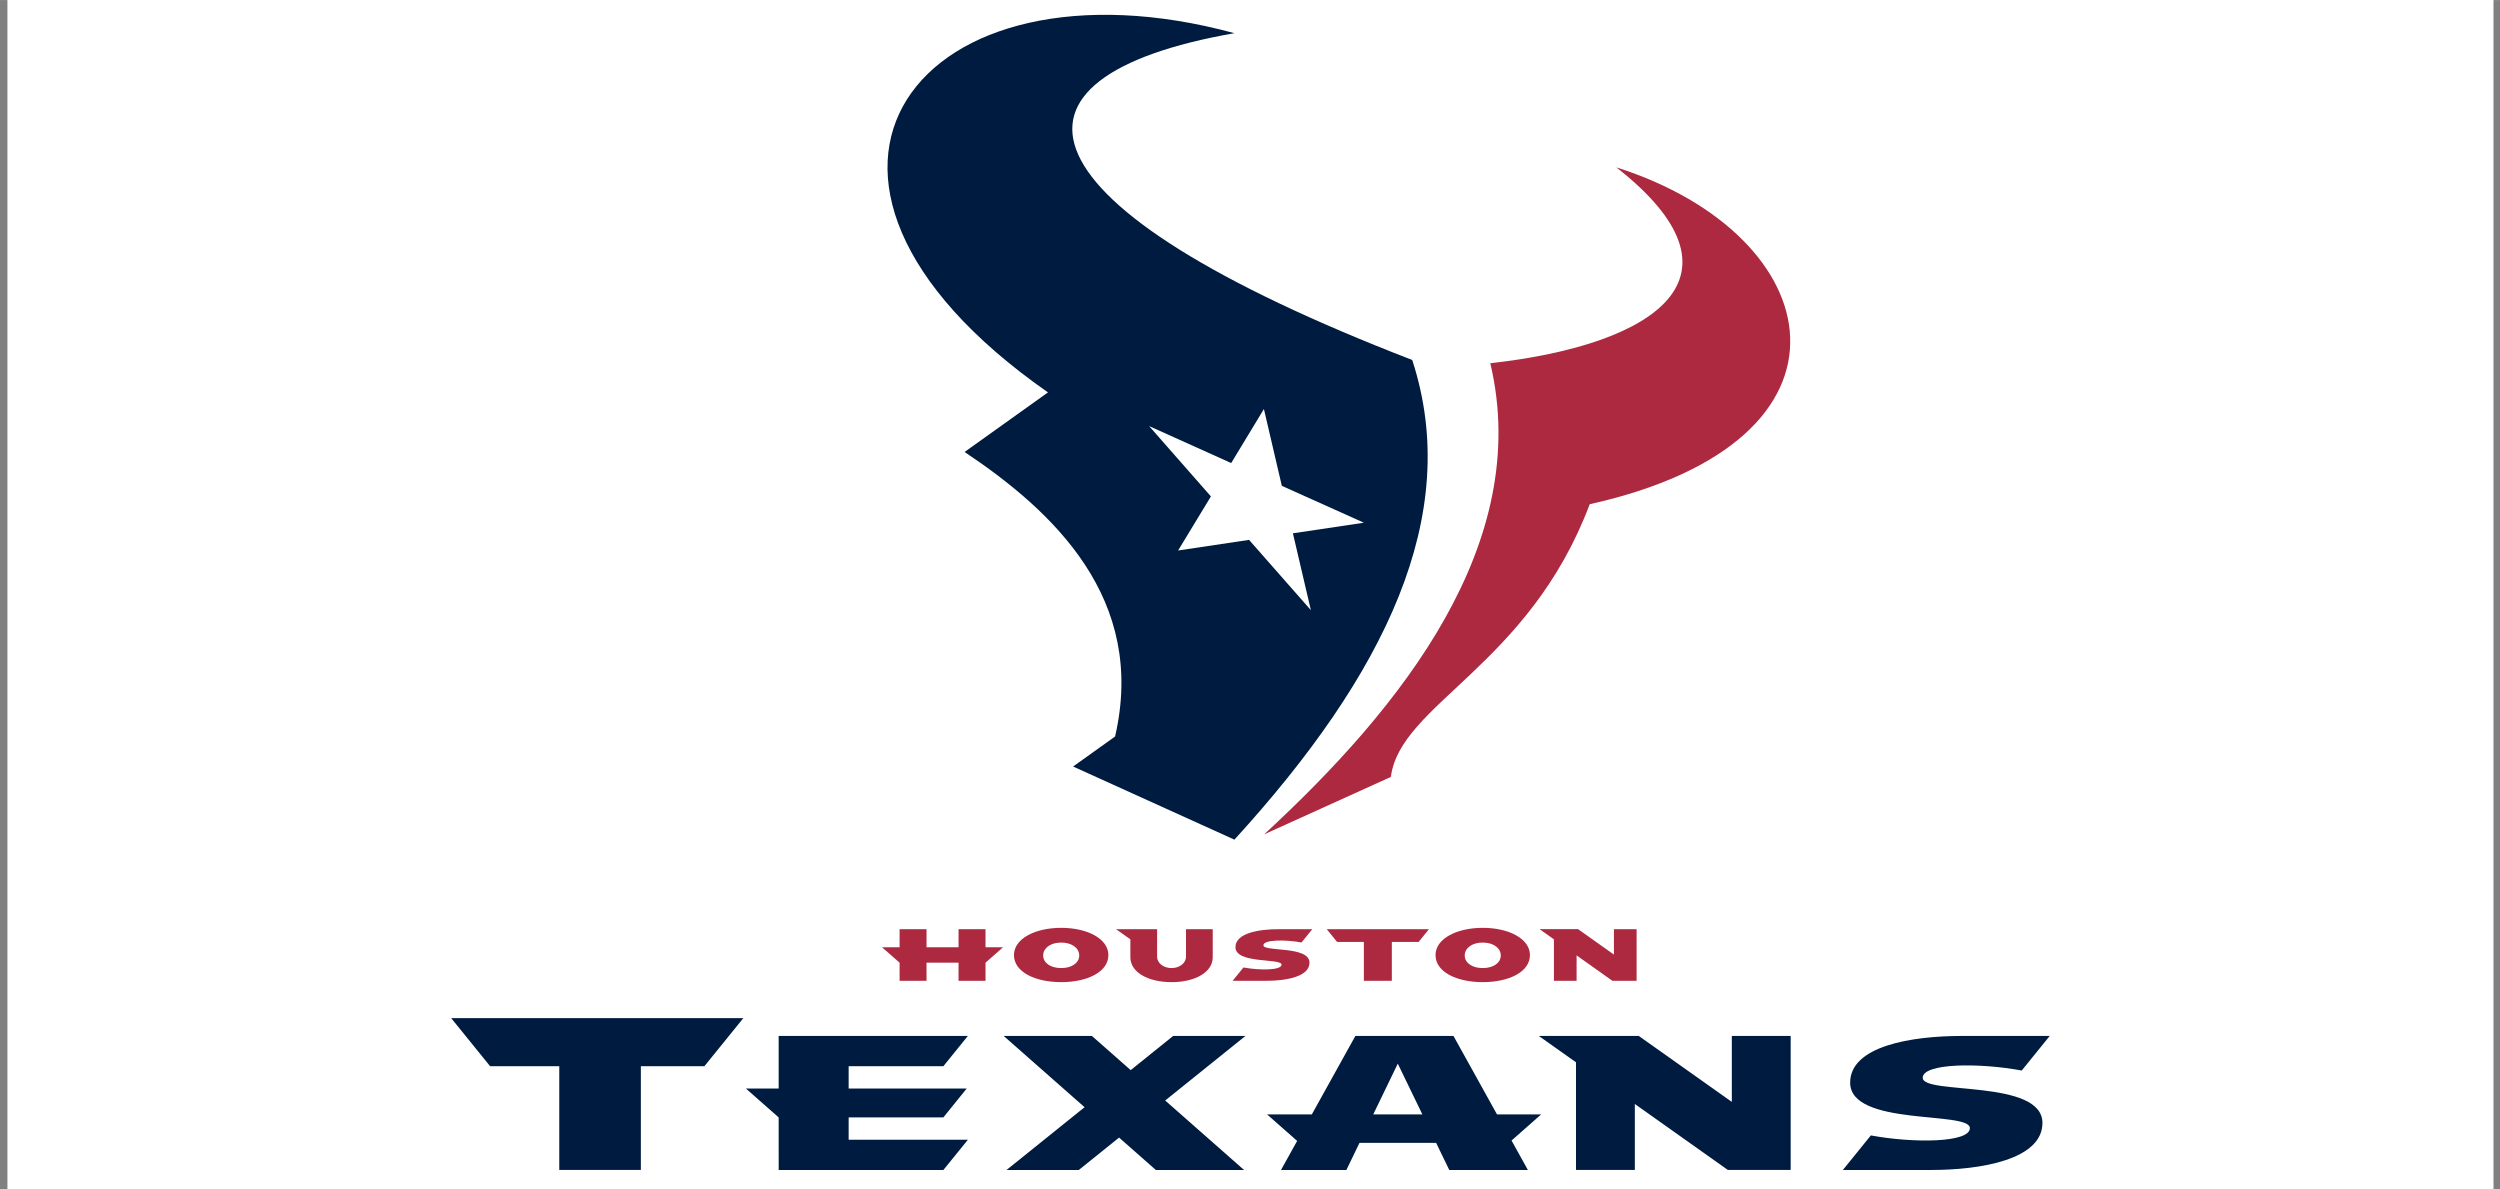 <?xml version="1.0" encoding="UTF-8"?>
<svg xmlns="http://www.w3.org/2000/svg" id="uuid-890005ff-d809-42e5-be42-f5d28fc0a5d1" width="3.212in" height="1.528in" viewBox="0 0 231.25 110">
  <rect x="0" y="0" width="231.25" height="110" fill="#808080" stroke="none"/>
  <defs>
    <style>.uuid-3650dcb6-cef7-4bf2-be73-c6f09c0a6c64{fill:#001b40;}.uuid-3650dcb6-cef7-4bf2-be73-c6f09c0a6c64,.uuid-3c00f16d-9e79-4b07-979c-20edba0c2c3f,.uuid-8a22f550-877d-4eb7-9f4c-b670c102668f{fill-rule:evenodd;}.uuid-3c00f16d-9e79-4b07-979c-20edba0c2c3f{fill:#fff;}.uuid-8a22f550-877d-4eb7-9f4c-b670c102668f{fill:#ac2940;}</style>
  </defs>
  <path class="uuid-3c00f16d-9e79-4b07-979c-20edba0c2c3f" d="M.687-.17h229.961v110.381H.687V-.17Z"></path>
  <path class="uuid-3650dcb6-cef7-4bf2-be73-c6f09c0a6c64" d="M130.629,33.294c-37.204-14.368-39.67-26.157-16.445-30.23-29.044-7.892-45.982,13.158-17.247,33.229l-7.712,5.509c8.188,5.473,16.864,13.572,13.92,26.32l-3.884,2.777,14.922,6.763c13.886-15.209,21.149-29.986,16.446-44.368Z"></path>
  <path class="uuid-3c00f16d-9e79-4b07-979c-20edba0c2c3f" d="M121.254,56.434l-5.716-6.5-6.563.981,3.034-5.001-5.713-6.504,7.589,3.418,3.026-4.998,1.658,7.106,7.589,3.41-6.565.98,1.662,7.108h0Z"></path>
  <path class="uuid-8a22f550-877d-4eb7-9f4c-b670c102668f" d="M149.515,15.478c12.766,9.996,3.903,16.38-11.663,18.117,3.937,16.598-8.136,31.805-20.921,43.578l11.723-5.311c.867-6.747,12.758-10.255,18.394-25.226,26.469-5.904,22.151-24.903,2.468-31.158h0Z"></path>
  <path class="uuid-3650dcb6-cef7-4bf2-be73-c6f09c0a6c64" d="M115.077,108.218h-8.161l-3.401-2.997-3.725,2.997h-6.684l7.218-5.806-7.482-6.591h8.161l3.587,3.161,3.928-3.161h6.684l-7.421,5.971,7.295,6.426ZM160.193,95.82v6.1l-8.607-6.1h-9.246l3.439,2.436v9.961h5.443v-6.103l8.608,6.103h5.807v-12.397h-5.444s0,0,0,0ZM177.851,99.69c0-1.362,5.234-1.403,9.16-.671l2.588-3.198h-8.152c-4.619,0-10.31.931-10.308,4.319,0,4.085,11.075,2.596,11.074,4.208,0,1.363-5.234,1.403-9.16.673l-2.586,3.197h8.151c4.621,0,10.31-.963,10.308-4.351,0-4.09-11.074-2.565-11.074-4.177h0ZM41.736,94.174l3.6,4.446h6.397v9.597h7.547v-9.597h5.877l3.6-4.446h-27.021ZM78.5,105.419v-2.065h8.761l2.159-2.668h-10.92v-2.065h8.761l2.266-2.8h-17.501v4.865h-3.028l3.028,2.668.002,4.864h15.236l2.267-2.798h-11.028ZM142.558,103.077h-4.085l-4.026-7.256h-9.075l-4.027,7.256h-4.141l2.782,2.452-1.492,2.689h6.047l1.211-2.505h7.092l1.212,2.505h7.272l-1.51-2.723,2.739-2.417ZM127.026,103.077l2.269-4.695,2.274,4.695h-4.543Z"></path>
  <path class="uuid-8a22f550-877d-4eb7-9f4c-b670c102668f" d="M149.288,85.943v2.351l-3.314-2.351h-3.56l1.324.94v3.836h2.097v-2.351l3.313,2.351h2.238v-4.775h-2.097ZM141.519,88.342c0,1.564-1.957,2.502-4.366,2.502s-4.366-.937-4.367-2.502c.002-1.527,1.972-2.522,4.367-2.522s4.366.995,4.366,2.522ZM137.153,87.182c-1.029,0-1.666.543-1.666,1.19,0,.694.685,1.17,1.668,1.17s1.666-.475,1.666-1.17c0-.647-.639-1.19-1.668-1.19ZM102.525,88.342c0,1.564-1.957,2.502-4.366,2.502s-4.365-.937-4.369-2.502c.003-1.527,1.973-2.522,4.369-2.522s4.366.995,4.366,2.522ZM98.161,87.182c-1.03,0-1.668.543-1.668,1.19,0,.694.685,1.17,1.668,1.17s1.667-.475,1.667-1.17c0-.647-.639-1.19-1.666-1.19ZM112.177,85.946v2.596c0,1.392-1.644,2.302-3.81,2.302s-3.808-.909-3.808-2.302v-1.659l-1.323-.937h3.797l-.002,2.543c0,.586.588,1.053,1.337,1.053s1.337-.466,1.337-1.053v-2.543h2.473ZM121.127,89.043c.002,1.307-2.189,1.676-3.967,1.676h-3.141l1-1.232c1.51.283,3.525.266,3.525-.259,0-.621-4.264-.045-4.264-1.62,0-1.307,2.188-1.663,3.968-1.663h3.14l-.998,1.23c-1.51-.281-3.528-.266-3.526.26,0,.62,4.265.034,4.263,1.608h0ZM92.781,87.617l-1.621,1.427v1.673h-2.495v-1.673h-2.963l.002,1.673h-2.491l-.002-1.673-1.622-1.427h1.623v-1.672s2.492,0,2.492,0v1.672h2.961v-1.672h2.495v1.672s1.621,0,1.621,0ZM132.177,85.946l-.955,1.178h-2.478v3.594h-2.586v-3.594h-2.478l-.955-1.178h9.451Z"></path>
</svg>
